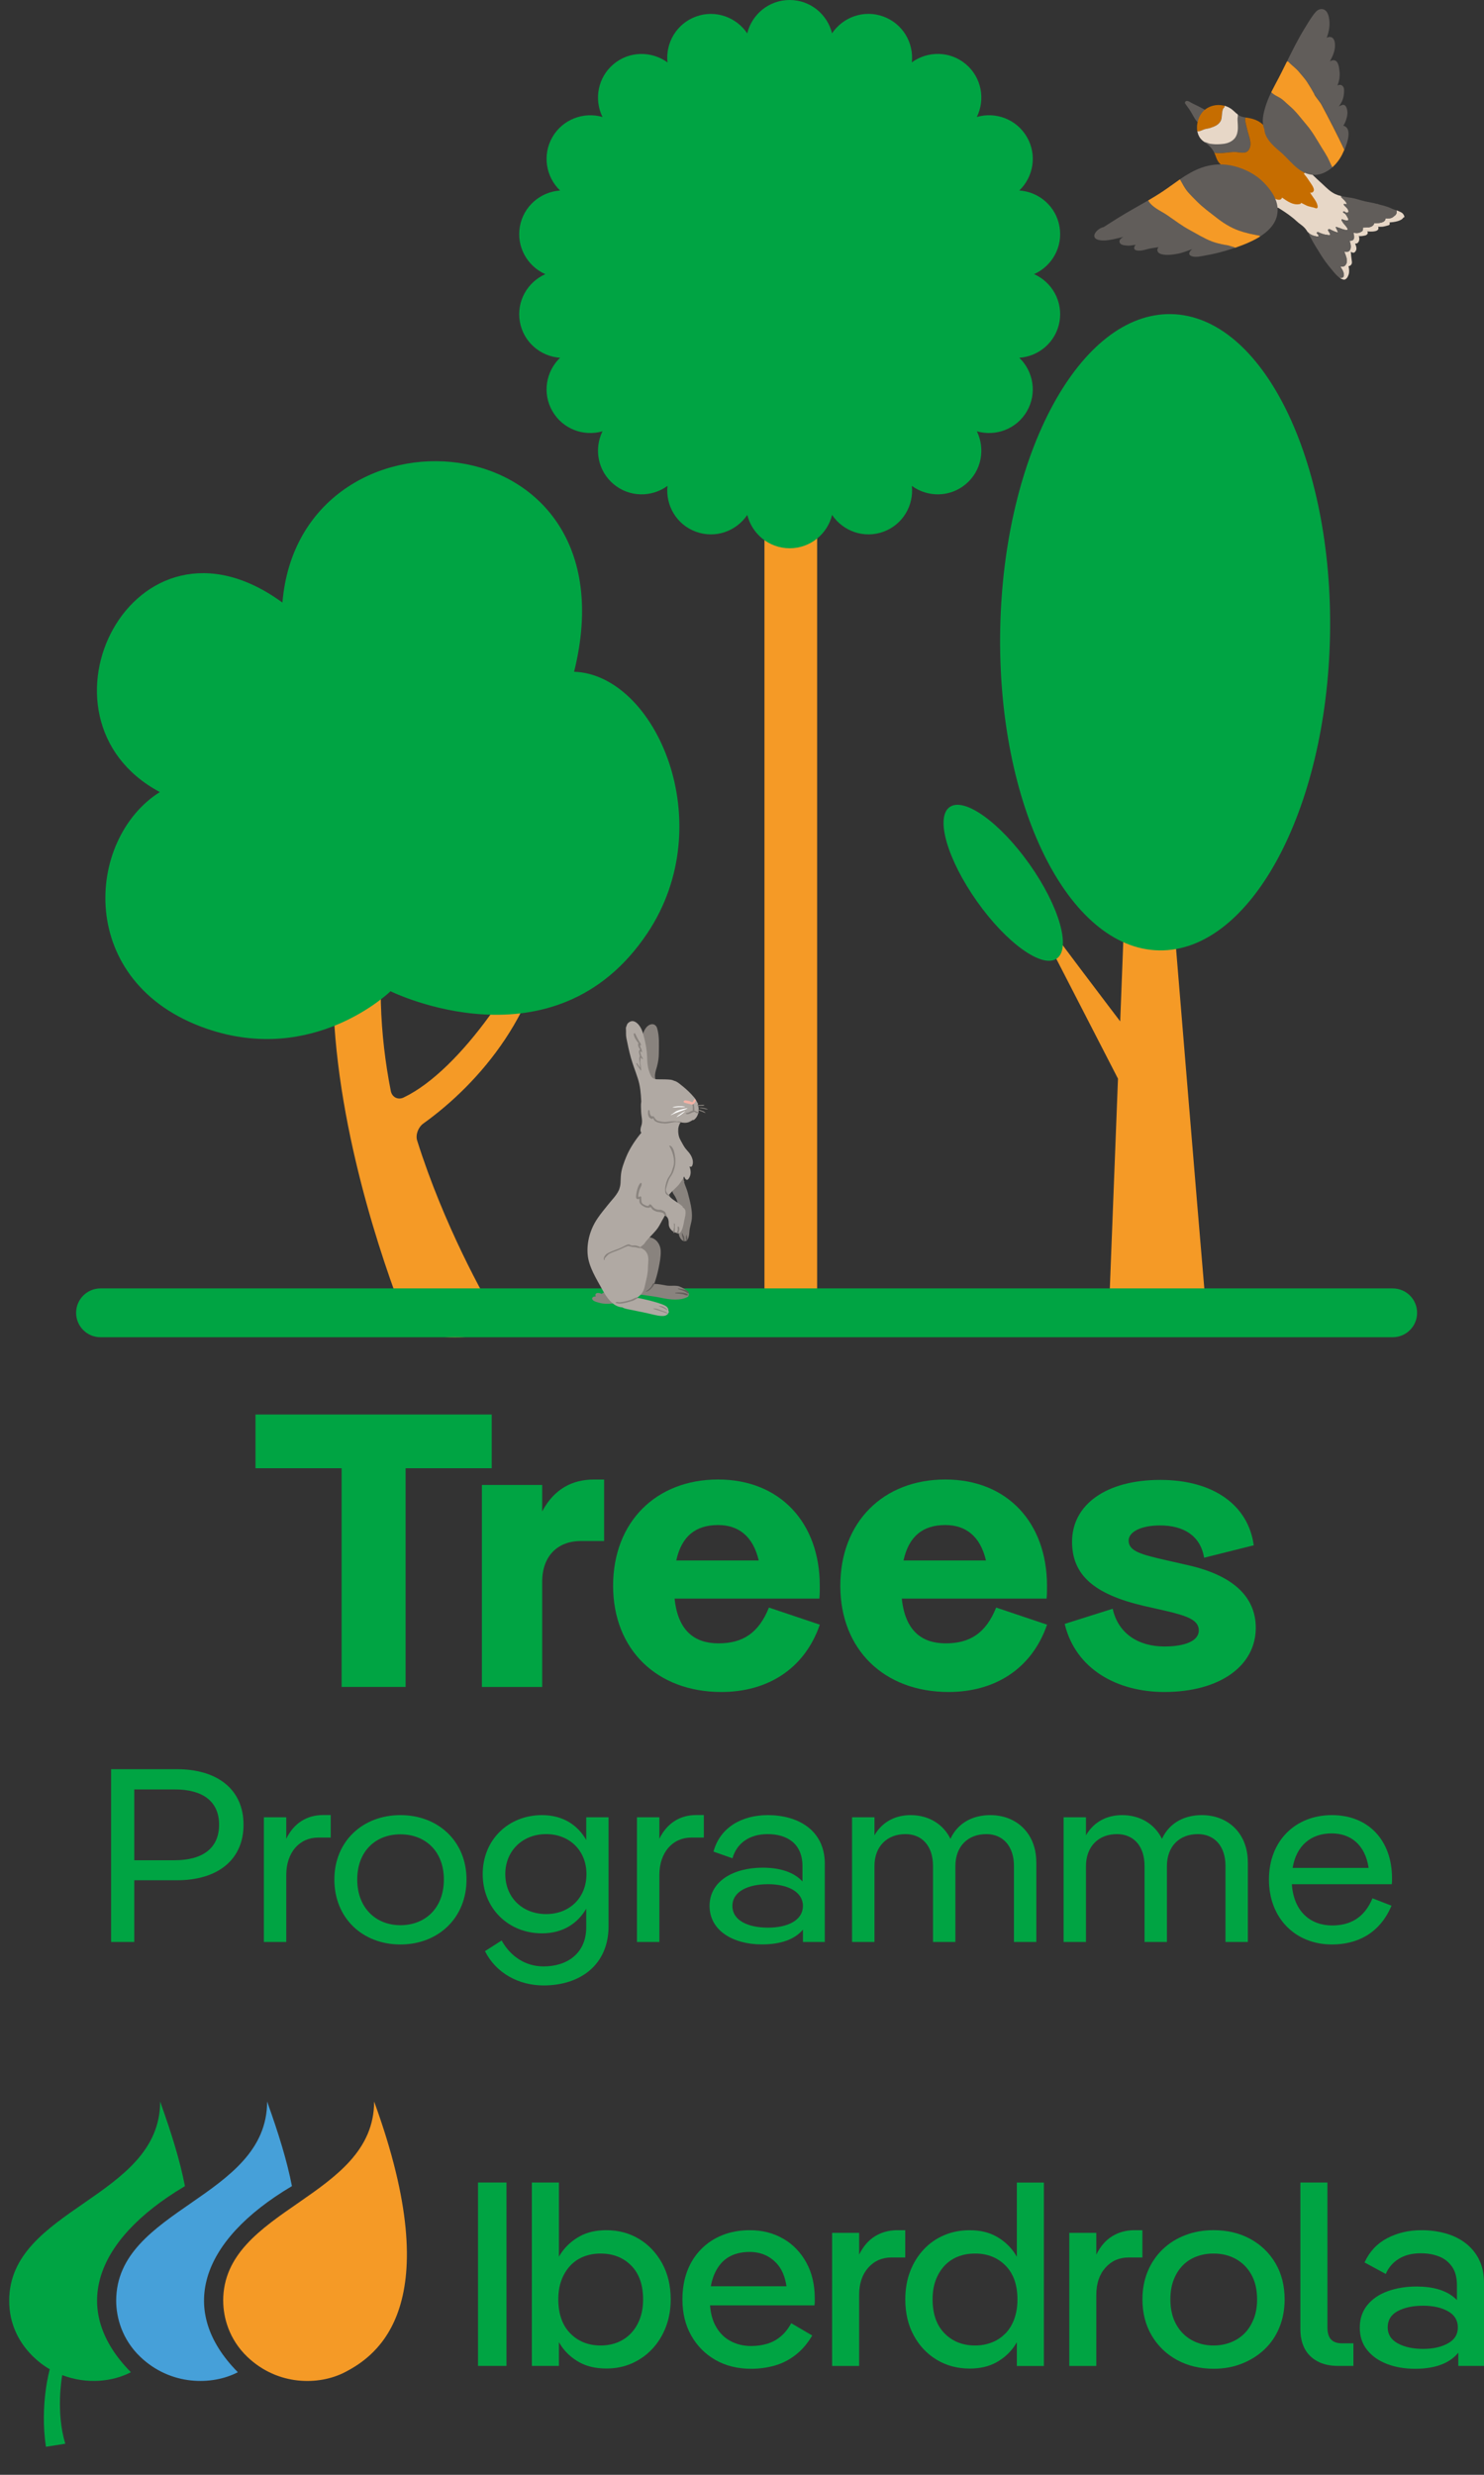 <svg width="48" height="80" viewBox="0 0 48 80" fill="none" xmlns="http://www.w3.org/2000/svg">
<rect x="0" y="0" width="48" height="80" fill="#333333" stroke="none"/>
<g id="Group">
<g id="Group_2">
<g id="Group_3">
<path id="Vector" d="M3.594 57.19H5.715C7.052 57.19 7.877 57.86 7.877 58.985C7.877 60.111 7.052 60.781 5.723 60.781H4.343V62.776H3.594V57.19ZM4.343 57.844V60.134H5.647C6.556 60.134 7.086 59.744 7.086 58.985C7.086 58.227 6.555 57.844 5.647 57.844H4.343Z" fill="#00A443"/>
<path id="Vector_2" d="M10.697 58.675V59.401H10.293C9.687 59.401 9.259 59.879 9.259 60.614V62.776H8.535V58.746H9.259V59.44C9.503 58.937 9.923 58.673 10.445 58.673H10.698L10.697 58.675Z" fill="#00A443"/>
<path id="Vector_3" d="M10.815 60.757C10.815 59.521 11.732 58.675 12.952 58.675C14.172 58.675 15.089 59.521 15.089 60.757C15.089 61.994 14.18 62.857 12.952 62.857C11.724 62.857 10.815 62.002 10.815 60.757ZM14.357 60.757C14.357 59.847 13.76 59.296 12.952 59.296C12.144 59.296 11.555 59.847 11.555 60.757C11.555 61.668 12.152 62.234 12.952 62.234C13.752 62.234 14.357 61.683 14.357 60.757Z" fill="#00A443"/>
<path id="Vector_4" d="M18.961 58.746H19.684V62.266C19.684 63.502 18.784 64.181 17.58 64.181C16.78 64.181 16.04 63.782 15.687 63.072L16.226 62.728C16.512 63.247 17 63.566 17.581 63.566C18.347 63.566 18.962 63.144 18.962 62.298V61.7C18.692 62.163 18.221 62.497 17.532 62.497C16.446 62.497 15.613 61.691 15.613 60.582C15.613 59.472 16.446 58.675 17.532 58.675C18.221 58.675 18.694 59.009 18.962 59.48V58.746H18.961ZM18.969 60.582C18.969 59.823 18.422 59.289 17.665 59.289C16.907 59.289 16.344 59.825 16.344 60.582C16.344 61.339 16.899 61.874 17.665 61.874C18.43 61.874 18.969 61.339 18.969 60.582Z" fill="#00A443"/>
<path id="Vector_5" d="M22.765 58.675V59.401H22.362C21.756 59.401 21.327 59.879 21.327 60.614V62.776H20.603V58.746H21.327V59.44C21.572 58.937 21.992 58.673 22.514 58.673H22.767L22.765 58.675Z" fill="#00A443"/>
<path id="Vector_6" d="M26.678 60.254V62.776H25.971V62.377C25.71 62.688 25.264 62.855 24.642 62.855C23.724 62.855 22.951 62.416 22.951 61.611C22.951 60.805 23.733 60.374 24.668 60.374C25.256 60.374 25.694 60.533 25.956 60.821V60.327C25.956 59.568 25.425 59.289 24.828 59.289C24.231 59.289 23.826 59.593 23.692 60.071L23.078 59.855C23.288 59.073 23.995 58.675 24.836 58.675C25.779 58.675 26.679 59.137 26.679 60.254H26.678ZM25.971 61.611C25.971 61.156 25.483 60.908 24.843 60.908C24.204 60.908 23.69 61.139 23.69 61.611C23.69 62.082 24.194 62.313 24.843 62.313C25.493 62.313 25.971 62.066 25.971 61.611Z" fill="#00A443"/>
<path id="Vector_7" d="M33.52 60.198V62.776H32.796V60.318C32.796 59.664 32.426 59.289 31.904 59.289C31.315 59.289 30.902 59.673 30.902 60.327V62.776H30.178V60.318C30.178 59.664 29.816 59.289 29.286 59.289C28.705 59.289 28.284 59.673 28.284 60.327V62.776H27.56V58.746H28.284V59.328C28.553 58.866 28.991 58.675 29.454 58.675C30.034 58.675 30.506 58.962 30.742 59.441C30.994 58.899 31.499 58.675 32.029 58.675C32.896 58.675 33.519 59.281 33.519 60.198H33.52Z" fill="#00A443"/>
<path id="Vector_8" d="M40.362 60.198V62.776H39.638V60.318C39.638 59.664 39.268 59.289 38.745 59.289C38.157 59.289 37.744 59.673 37.744 60.327V62.776H37.02V60.318C37.02 59.664 36.658 59.289 36.127 59.289C35.547 59.289 35.126 59.673 35.126 60.327V62.776H34.402V58.746H35.126V59.328C35.395 58.866 35.833 58.675 36.296 58.675C36.876 58.675 37.347 58.962 37.584 59.441C37.836 58.899 38.341 58.675 38.871 58.675C39.738 58.675 40.361 59.281 40.361 60.198H40.362Z" fill="#00A443"/>
<path id="Vector_9" d="M45.016 60.909H41.785C41.844 61.787 42.382 62.242 43.089 62.242C43.653 62.242 44.124 62.011 44.393 61.364L45.008 61.603C44.621 62.521 43.872 62.857 43.081 62.857C41.902 62.857 41.044 62.011 41.044 60.757C41.044 59.504 41.902 58.675 43.081 58.675C44.259 58.675 45.025 59.489 45.025 60.717C45.025 60.788 45.025 60.852 45.016 60.908V60.909ZM41.81 60.382H44.268C44.158 59.632 43.687 59.266 43.072 59.266C42.4 59.266 41.928 59.664 41.81 60.382Z" fill="#00A443"/>
</g>
<g id="Group_4">
<g id="Group_5">
<path id="Vector_10" d="M16.382 70.552H15.462V76.48H16.382V70.552Z" fill="#00A443"/>
<path id="Vector_11" d="M20.672 72.377C20.36 72.188 20.006 72.093 19.613 72.093C19.274 72.093 18.985 72.16 18.747 72.293C18.508 72.426 18.314 72.6 18.162 72.817C18.132 72.86 18.104 72.904 18.078 72.949V70.552H17.203V76.48H18.078V75.713C18.104 75.756 18.13 75.799 18.158 75.84C18.307 76.057 18.503 76.233 18.743 76.365C18.984 76.498 19.275 76.564 19.614 76.564C19.912 76.564 20.186 76.51 20.436 76.399C20.686 76.289 20.904 76.136 21.092 75.937C21.279 75.74 21.427 75.504 21.534 75.23C21.64 74.956 21.694 74.656 21.694 74.328C21.694 73.888 21.601 73.5 21.417 73.164C21.232 72.828 20.984 72.566 20.672 72.376V72.377ZM20.699 74.951C20.63 75.135 20.535 75.292 20.413 75.421C20.291 75.551 20.146 75.65 19.98 75.718C19.814 75.785 19.629 75.82 19.426 75.82C19.027 75.82 18.7 75.688 18.443 75.426C18.187 75.164 18.059 74.798 18.059 74.329C18.059 74.092 18.093 73.883 18.162 73.703C18.231 73.522 18.326 73.367 18.448 73.237C18.57 73.108 18.714 73.011 18.881 72.946C19.047 72.88 19.229 72.848 19.426 72.848C19.831 72.848 20.162 72.979 20.417 73.237C20.673 73.497 20.801 73.862 20.801 74.331C20.801 74.562 20.767 74.77 20.698 74.954L20.699 74.951Z" fill="#00A443"/>
<path id="Vector_12" d="M25.334 72.369C25.018 72.185 24.658 72.093 24.253 72.093C23.931 72.093 23.638 72.146 23.373 72.25C23.108 72.355 22.877 72.505 22.681 72.704C22.484 72.902 22.335 73.137 22.23 73.411C22.126 73.685 22.073 73.991 22.073 74.329C22.073 74.776 22.169 75.166 22.36 75.502C22.551 75.838 22.812 76.1 23.145 76.29C23.479 76.479 23.862 76.573 24.298 76.573C24.56 76.573 24.814 76.538 25.061 76.468C25.308 76.398 25.534 76.282 25.739 76.12C25.945 75.959 26.122 75.752 26.271 75.497L25.592 75.1C25.497 75.275 25.384 75.418 25.253 75.527C25.122 75.637 24.976 75.716 24.815 75.764C24.655 75.812 24.482 75.837 24.298 75.837C24.041 75.837 23.812 75.78 23.61 75.667C23.407 75.554 23.248 75.386 23.132 75.162C23.04 74.984 22.985 74.771 22.966 74.523H26.344C26.349 74.484 26.353 74.443 26.353 74.404V74.294C26.353 73.853 26.262 73.468 26.08 73.138C25.898 72.808 25.649 72.55 25.335 72.368L25.334 72.369ZM23.302 73.19C23.412 73.057 23.547 72.959 23.708 72.893C23.868 72.828 24.047 72.796 24.244 72.796C24.601 72.796 24.895 72.921 25.124 73.169C25.287 73.347 25.393 73.592 25.439 73.906H22.992C23.006 73.824 23.024 73.745 23.048 73.673C23.107 73.484 23.193 73.323 23.302 73.19Z" fill="#00A443"/>
<path id="Vector_13" d="M29.281 72.093H29.022C28.754 72.093 28.514 72.159 28.303 72.288C28.092 72.417 27.921 72.616 27.789 72.882V72.179H26.914V76.481H27.789V74.186C27.789 73.819 27.888 73.525 28.083 73.305C28.28 73.084 28.53 72.975 28.834 72.975H29.28V72.095L29.281 72.093Z" fill="#00A443"/>
<path id="Vector_14" d="M32.89 72.949C32.863 72.904 32.835 72.86 32.806 72.817C32.654 72.6 32.459 72.425 32.221 72.293C31.982 72.16 31.696 72.094 31.364 72.094C31.066 72.094 30.79 72.147 30.538 72.255C30.285 72.362 30.064 72.516 29.877 72.716C29.689 72.917 29.543 73.153 29.439 73.424C29.334 73.694 29.282 73.997 29.282 74.331C29.282 74.771 29.372 75.159 29.555 75.495C29.737 75.831 29.985 76.093 30.3 76.283C30.616 76.472 30.97 76.566 31.363 76.566C31.696 76.566 31.983 76.5 32.224 76.367C32.465 76.234 32.66 76.06 32.809 75.843C32.838 75.801 32.864 75.758 32.89 75.716V76.482H33.764V70.554H32.89V72.951V72.949ZM32.528 75.421C32.406 75.551 32.26 75.65 32.09 75.718C31.92 75.785 31.738 75.82 31.541 75.82C31.136 75.82 30.805 75.688 30.549 75.426C30.293 75.164 30.165 74.798 30.165 74.329C30.165 74.092 30.199 73.883 30.268 73.703C30.337 73.522 30.432 73.367 30.554 73.237C30.677 73.108 30.82 73.011 30.987 72.946C31.154 72.88 31.339 72.848 31.542 72.848C31.94 72.848 32.268 72.979 32.524 73.237C32.781 73.497 32.909 73.862 32.909 74.331C32.909 74.562 32.876 74.77 32.81 74.954C32.745 75.138 32.651 75.294 32.529 75.424L32.528 75.421Z" fill="#00A443"/>
<path id="Vector_15" d="M36.952 72.093H36.694C36.425 72.093 36.185 72.159 35.974 72.288C35.763 72.417 35.592 72.616 35.46 72.882V72.179H34.586V76.481H35.46V74.186C35.46 73.819 35.559 73.525 35.755 73.305C35.952 73.084 36.201 72.975 36.505 72.975H36.951V72.095L36.952 72.093Z" fill="#00A443"/>
<path id="Vector_16" d="M40.435 72.372C40.09 72.186 39.694 72.092 39.247 72.092C38.92 72.092 38.616 72.146 38.336 72.254C38.056 72.361 37.811 72.515 37.604 72.715C37.395 72.916 37.235 73.153 37.122 73.426C37.009 73.7 36.952 74.001 36.952 74.328C36.952 74.769 37.052 75.158 37.251 75.497C37.451 75.835 37.725 76.1 38.072 76.289C38.42 76.478 38.816 76.572 39.256 76.572C39.583 76.572 39.887 76.518 40.167 76.407C40.447 76.297 40.691 76.144 40.9 75.946C41.108 75.749 41.269 75.513 41.381 75.238C41.494 74.964 41.551 74.662 41.551 74.328C41.551 73.882 41.451 73.492 41.252 73.156C41.053 72.82 40.78 72.559 40.434 72.372H40.435ZM40.552 74.956C40.48 75.142 40.382 75.299 40.257 75.426C40.133 75.553 39.983 75.65 39.811 75.718C39.638 75.786 39.45 75.82 39.249 75.82C38.986 75.82 38.75 75.761 38.539 75.642C38.328 75.523 38.16 75.352 38.039 75.129C37.917 74.906 37.856 74.639 37.856 74.329C37.856 74.092 37.891 73.883 37.96 73.703C38.029 73.522 38.125 73.367 38.251 73.237C38.375 73.108 38.525 73.011 38.697 72.946C38.869 72.88 39.054 72.848 39.251 72.848C39.525 72.848 39.767 72.908 39.978 73.026C40.19 73.145 40.357 73.315 40.478 73.534C40.6 73.755 40.661 74.02 40.661 74.331C40.661 74.562 40.625 74.771 40.554 74.957L40.552 74.956Z" fill="#00A443"/>
<path id="Vector_17" d="M43.047 75.621C42.973 75.533 42.936 75.407 42.936 75.243V70.552H42.061V75.294C42.061 75.532 42.106 75.738 42.195 75.912C42.284 76.088 42.422 76.226 42.606 76.328C42.79 76.43 43.017 76.48 43.285 76.48H43.776V75.751H43.419C43.246 75.751 43.122 75.707 43.049 75.619L43.047 75.621Z" fill="#00A443"/>
<path id="Vector_18" d="M47.833 73.025C47.72 72.81 47.569 72.635 47.382 72.496C47.194 72.357 46.979 72.256 46.739 72.191C46.498 72.126 46.242 72.093 45.975 72.093C45.565 72.093 45.196 72.18 44.868 72.352C44.541 72.524 44.296 72.785 44.136 73.135L44.823 73.508C44.912 73.299 45.053 73.135 45.247 73.017C45.44 72.898 45.676 72.839 45.956 72.839C46.171 72.839 46.366 72.873 46.541 72.941C46.717 73.008 46.858 73.119 46.965 73.271C47.072 73.423 47.125 73.623 47.125 73.872V74.352C47.094 74.321 47.062 74.29 47.027 74.262C46.747 74.03 46.342 73.914 45.813 73.914C45.473 73.914 45.164 73.965 44.883 74.066C44.603 74.168 44.384 74.319 44.222 74.519C44.062 74.72 43.982 74.961 43.982 75.243C43.982 75.526 44.06 75.765 44.218 75.963C44.376 76.162 44.589 76.312 44.861 76.417C45.132 76.521 45.434 76.573 45.768 76.573C46.304 76.573 46.717 76.454 47.009 76.214C47.068 76.165 47.122 76.111 47.169 76.053V76.48H48V73.795C48 73.496 47.943 73.239 47.83 73.025H47.833ZM46.832 75.752C46.617 75.871 46.35 75.93 46.029 75.93C45.707 75.93 45.429 75.871 45.211 75.752C44.994 75.634 44.885 75.462 44.885 75.236C44.885 74.999 44.993 74.823 45.211 74.707C45.428 74.592 45.701 74.534 46.029 74.534C46.356 74.534 46.619 74.593 46.832 74.712C47.047 74.83 47.154 75.005 47.154 75.236C47.154 75.468 47.047 75.634 46.832 75.752Z" fill="#00A443"/>
</g>
<g id="Group_6">
<path id="Vector_19" d="M7.22 74.373C7.22 74.906 7.404 75.622 8.008 76.195C8.985 77.121 10.31 77.12 11.155 76.684C12.19 76.151 14.517 74.555 12.101 67.933C12.101 71.059 7.219 71.377 7.219 74.373H7.22Z" fill="#F59A26"/>
<path id="Vector_20" d="M9.443 70.669C9.282 69.849 9.025 69.01 8.64 67.933C8.64 71.059 3.758 71.377 3.758 74.373C3.758 74.906 3.942 75.622 4.546 76.195C5.523 77.121 6.859 77.118 7.693 76.684C5.749 74.721 6.435 72.45 9.441 70.669H9.443Z" fill="#46A0D9"/>
<path id="Vector_21" d="M5.982 70.669C5.822 69.849 5.564 69.01 5.18 67.933C5.18 71.059 0.297 71.377 0.297 74.373C0.297 75.91 1.61 76.587 1.61 76.587C1.61 76.587 1.282 77.718 1.485 79.094L2.112 78.996C1.806 77.986 1.993 76.886 2.013 76.778C2.814 77.083 3.64 76.991 4.234 76.684C2.29 74.721 2.976 72.45 5.982 70.669Z" fill="#00A443"/>
</g>
</g>
<g id="Group_7">
<path id="Vector_22" d="M15.905 47.462H13.119V54.532H11.05V47.462H8.264V45.725H15.905V47.462Z" fill="#00A443"/>
<path id="Vector_23" d="M19.54 47.827V49.815H18.784C18.067 49.815 17.537 50.269 17.537 51.136V54.533H15.587V48.003H17.537V48.859C17.921 48.129 18.518 47.827 19.207 47.827H19.539H19.54Z" fill="#00A443"/>
<path id="Vector_24" d="M24.872 51.966L26.517 52.519C26.012 53.978 24.792 54.695 23.333 54.695C21.25 54.695 19.831 53.325 19.831 51.261C19.831 49.197 21.224 47.826 23.226 47.826C25.228 47.826 26.516 49.223 26.516 51.261C26.516 51.386 26.516 51.55 26.503 51.676H21.82C21.925 52.707 22.457 53.123 23.239 53.123C24.021 53.123 24.538 52.795 24.871 51.966H24.872ZM21.874 50.443H24.541C24.356 49.65 23.877 49.298 23.227 49.298C22.497 49.298 22.046 49.662 21.874 50.443Z" fill="#00A443"/>
<path id="Vector_25" d="M32.222 51.966L33.867 52.519C33.362 53.978 32.142 54.695 30.682 54.695C28.6 54.695 27.18 53.325 27.18 51.261C27.18 49.197 28.573 47.826 30.576 47.826C32.578 47.826 33.865 49.223 33.865 51.261C33.865 51.386 33.865 51.55 33.852 51.676H29.169C29.275 52.707 29.807 53.123 30.589 53.123C31.371 53.123 31.888 52.795 32.221 51.966H32.222ZM29.224 50.443H31.891C31.705 49.65 31.227 49.298 30.577 49.298C29.847 49.298 29.396 49.662 29.224 50.443Z" fill="#00A443"/>
<path id="Vector_26" d="M34.437 52.494L35.99 52.004C36.162 52.796 36.812 53.224 37.661 53.224C38.35 53.224 38.775 53.035 38.775 52.707C38.775 52.38 38.444 52.242 37.674 52.065L37.01 51.915C35.379 51.537 34.676 50.908 34.676 49.839C34.676 48.631 35.79 47.839 37.528 47.839C39.265 47.839 40.38 48.67 40.552 49.953L38.947 50.355C38.827 49.625 38.258 49.311 37.528 49.311C36.891 49.311 36.506 49.524 36.506 49.801C36.506 50.153 36.931 50.254 37.753 50.443L38.417 50.594C39.875 50.921 40.618 51.613 40.618 52.62C40.618 53.864 39.437 54.695 37.661 54.695C36.162 54.695 34.796 53.978 34.437 52.494Z" fill="#00A443"/>
</g>
</g>
<g id="Group_8">
<g id="Group_9">
<g id="Group_10">
<path id="Vector_27" d="M17.68 29.404C17.05 31.357 14.927 34.586 13.053 35.479C12.869 35.567 12.68 35.465 12.641 35.27C11.918 31.605 12.267 27.33 14.959 24.081C15.009 24.017 14.985 23.975 14.912 24.034C13.987 24.761 11.993 26.269 11.206 30.187C11.167 30.385 10.979 30.515 10.793 30.452C9.152 29.896 8.397 28.039 8.149 27.264C8.089 27.076 8.037 27.082 8.036 27.282C8.028 29.439 9.328 31.145 10.505 32.15C10.653 32.277 10.784 32.536 10.793 32.735C11.002 37.138 12.671 41.579 13.162 42.801C13.236 42.984 13.466 43.09 13.661 43.13C14.322 43.268 15.407 43.285 15.965 43.035C16.151 42.952 16.243 42.901 16.141 42.734C15.641 41.908 14.352 39.589 13.493 36.87C13.434 36.682 13.527 36.438 13.694 36.318C15.491 35.03 17.593 32.636 17.77 29.412C17.781 29.211 17.743 29.209 17.68 29.402V29.404Z" fill="#F59A26"/>
<path id="Vector_28" d="M12.632 32.042C12.632 32.042 10.163 34.457 6.675 33.25C2.439 31.784 2.755 27.124 5.17 25.604C0.7 23.219 4.306 15.947 9.135 19.479C9.701 12.727 20.627 13.443 18.569 21.715C21.207 21.804 23.317 26.61 20.939 30.166C17.928 34.667 12.632 32.043 12.632 32.043V32.042Z" fill="#00A443"/>
<g id="Group_11">
<path id="Vector_29" d="M24.726 9.838V42.509C24.726 42.694 24.832 42.801 24.953 42.844C25.265 42.956 25.9 43.039 26.203 42.844C26.319 42.77 26.43 42.694 26.43 42.509V9.838C26.43 9.653 26.328 9.504 26.203 9.504H24.953C24.827 9.504 24.726 9.653 24.726 9.838Z" fill="#F59A26"/>
<path id="Vector_30" d="M33.447 8.861C34.028 8.603 34.385 7.978 34.269 7.322C34.154 6.667 33.604 6.201 32.969 6.158C33.428 5.717 33.55 5.007 33.216 4.431C32.884 3.855 32.209 3.604 31.596 3.781C31.876 3.209 31.748 2.501 31.238 2.073C30.729 1.645 30.008 1.641 29.493 2.016C29.561 1.384 29.198 0.762 28.572 0.534C27.947 0.306 27.268 0.548 26.913 1.078C26.76 0.459 26.207 0 25.541 0C24.875 0 24.321 0.46 24.169 1.079C23.814 0.551 23.136 0.307 22.512 0.535C21.886 0.763 21.522 1.385 21.59 2.018C21.075 1.643 20.355 1.646 19.846 2.073C19.336 2.501 19.207 3.21 19.488 3.782C18.876 3.605 18.201 3.856 17.868 4.431C17.535 5.008 17.656 5.718 18.116 6.159C17.48 6.202 16.931 6.669 16.815 7.324C16.7 7.979 17.056 8.605 17.639 8.863C17.056 9.12 16.7 9.747 16.815 10.401C16.93 11.056 17.48 11.523 18.116 11.565C17.656 12.007 17.535 12.716 17.868 13.292C18.201 13.869 18.876 14.118 19.488 13.942C19.207 14.514 19.336 15.223 19.846 15.65C20.356 16.078 21.075 16.082 21.59 15.707C21.523 16.34 21.886 16.963 22.512 17.189C23.137 17.417 23.814 17.174 24.171 16.646C24.324 17.264 24.878 17.723 25.543 17.723C26.207 17.723 26.762 17.264 26.914 16.646C27.269 17.174 27.948 17.417 28.572 17.189C29.198 16.963 29.561 16.341 29.494 15.707C30.008 16.082 30.729 16.078 31.238 15.65C31.748 15.223 31.876 14.514 31.596 13.942C32.208 14.118 32.883 13.869 33.216 13.293C33.548 12.716 33.428 12.007 32.969 11.565C33.604 11.521 34.154 11.056 34.269 10.401C34.385 9.746 34.028 9.12 33.447 8.862V8.861Z" fill="#00A443"/>
</g>
<g id="Group_12">
<path id="Vector_31" d="M41.009 25.891C40.228 26.713 37.912 29.149 37.912 29.149L37.307 22.067C37.307 22.067 38.589 19.92 39.015 19.204C39.052 19.144 39.024 19.121 38.979 19.175C38.542 19.691 37.236 21.242 37.236 21.242C37.236 21.242 36.977 18.211 36.891 17.2C36.882 17.11 36.849 17.113 36.845 17.205C36.774 19.028 36.563 24.496 36.563 24.496C36.563 24.496 35.004 21.883 34.478 20.999C34.443 20.941 34.41 20.957 34.436 21.02C34.957 22.29 36.502 26.058 36.502 26.058L36.233 33.017C36.233 33.017 33.877 29.928 33.126 28.855C33.067 28.77 33.043 28.813 33.074 28.873C33.85 30.383 36.161 34.869 36.161 34.869C36.161 34.869 35.959 40.081 35.89 41.845C35.877 42.014 35.991 42.043 36.127 42.103C36.745 42.376 37.999 42.388 38.712 42.119C38.876 42.057 39.007 41.977 38.964 41.774C38.719 38.925 38.03 30.551 38.03 30.551C38.03 30.551 40.292 27.094 41.053 25.932C41.095 25.866 41.059 25.835 41.006 25.89L41.009 25.891Z" fill="#F59A26"/>
<path id="Vector_32" d="M43.019 20.541C42.909 26.221 40.432 30.779 37.486 30.722C34.541 30.665 32.242 26.014 32.352 20.334C32.463 14.654 34.939 10.096 37.885 10.154C40.831 10.211 43.129 14.862 43.019 20.542V20.541Z" fill="#00A443"/>
</g>
<path id="Vector_33" d="M45.047 41.649H3.251C2.815 41.649 2.462 42.002 2.462 42.438C2.462 42.874 2.815 43.227 3.251 43.227H45.047C45.483 43.227 45.836 42.874 45.836 42.438C45.836 42.002 45.483 41.649 45.047 41.649Z" fill="#00A443"/>
</g>
<g id="Group_13">
<path id="Vector_34" d="M45.163 6.798C45.153 6.796 45.144 6.791 45.135 6.788C45.145 6.791 45.154 6.794 45.163 6.798Z" fill="#615D5A"/>
<path id="Vector_35" d="M43.443 6.349C43.443 6.349 43.446 6.352 43.447 6.353C43.436 6.349 43.425 6.348 43.413 6.346C43.424 6.348 43.434 6.348 43.443 6.349Z" fill="#615D5A"/>
<path id="Vector_36" d="M43.413 6.346C43.405 6.343 43.397 6.342 43.388 6.34C43.393 6.341 43.398 6.34 43.403 6.342C43.406 6.343 43.41 6.345 43.413 6.346Z" fill="#615D5A"/>
<path id="Vector_37" d="M44.265 7.35C44.34 7.34 44.447 7.292 44.442 7.213C44.583 7.216 44.803 7.213 44.816 7.059C44.907 7.059 44.988 7.074 45.069 7.006C45.113 6.969 45.149 6.951 45.168 6.896C45.173 6.882 45.169 6.862 45.174 6.85C45.185 6.822 45.178 6.831 45.172 6.839C45.177 6.829 45.175 6.814 45.167 6.805C45.167 6.803 45.166 6.8 45.165 6.797C45.204 6.81 45.243 6.825 45.279 6.844C45.28 6.844 45.281 6.844 45.282 6.845C45.331 6.866 45.374 6.895 45.394 6.931C45.409 6.952 45.419 6.975 45.425 7.001C45.428 7.019 45.409 7.038 45.393 7.03C45.334 7.146 45.089 7.182 44.943 7.191C44.957 7.23 44.959 7.271 44.907 7.284C44.844 7.3 44.785 7.319 44.721 7.328C44.707 7.331 44.58 7.334 44.576 7.326C44.645 7.498 44.366 7.495 44.226 7.479C44.233 7.5 44.249 7.527 44.238 7.548C44.221 7.584 44.189 7.606 44.149 7.613C44.091 7.625 44.015 7.642 43.952 7.629C43.971 7.694 43.976 7.765 43.941 7.82C43.909 7.872 43.872 7.878 43.831 7.871C43.865 7.963 43.907 8.055 43.831 8.141C43.791 8.188 43.737 8.17 43.693 8.137C43.696 8.224 43.707 8.311 43.719 8.398C43.728 8.455 43.742 8.512 43.702 8.559C43.673 8.592 43.645 8.605 43.618 8.602C43.64 8.694 43.647 8.794 43.624 8.868C43.603 8.936 43.545 9.065 43.444 9.035C43.4 9.022 43.358 8.999 43.319 8.971C43.321 8.972 43.323 8.972 43.325 8.973C43.381 8.984 43.449 8.984 43.459 8.921C43.481 8.8 43.411 8.712 43.35 8.614C43.434 8.627 43.5 8.618 43.545 8.522C43.598 8.408 43.525 8.254 43.48 8.134C43.547 8.146 43.621 8.148 43.661 8.082C43.71 8.002 43.684 7.874 43.652 7.783C43.743 7.779 43.803 7.76 43.798 7.642C43.795 7.608 43.789 7.584 43.779 7.553C43.764 7.506 43.821 7.529 43.856 7.531C43.934 7.537 43.984 7.518 44.052 7.476C44.084 7.455 44.091 7.391 44.081 7.358C44.081 7.354 44.253 7.349 44.265 7.346V7.35Z" fill="#E7D7C7"/>
<path id="Vector_38" d="M43.516 6.512C43.535 6.538 43.564 6.565 43.559 6.601C43.559 6.603 43.52 6.599 43.496 6.597C43.495 6.596 43.494 6.595 43.493 6.595C43.48 6.58 43.456 6.597 43.464 6.615C43.482 6.651 43.519 6.677 43.546 6.705C43.576 6.735 43.601 6.768 43.612 6.81C43.63 6.862 43.602 6.881 43.527 6.869C43.512 6.857 43.495 6.845 43.48 6.834C43.457 6.822 43.426 6.853 43.449 6.871C43.462 6.883 43.482 6.896 43.506 6.908C43.546 6.947 43.578 7.015 43.599 7.053C43.657 7.159 43.525 7.124 43.501 7.118C43.481 7.114 43.462 7.106 43.441 7.101C43.434 7.096 43.426 7.09 43.418 7.086C43.411 7.083 43.398 7.086 43.399 7.097C43.399 7.097 43.399 7.097 43.399 7.098C43.393 7.103 43.388 7.11 43.391 7.12C43.394 7.134 43.402 7.143 43.414 7.154C43.453 7.243 43.557 7.312 43.589 7.403C43.616 7.478 43.4 7.4 43.386 7.394C43.331 7.369 43.277 7.353 43.22 7.336C43.21 7.332 43.204 7.343 43.208 7.35C43.208 7.352 43.208 7.356 43.208 7.358C43.23 7.406 43.261 7.459 43.278 7.512C43.194 7.508 43.064 7.436 43.01 7.409C42.98 7.395 42.941 7.423 42.96 7.455C42.976 7.485 42.994 7.512 43.011 7.542C43.062 7.629 42.95 7.595 42.924 7.593C42.826 7.584 42.726 7.547 42.638 7.504C42.61 7.49 42.573 7.525 42.6 7.55C42.639 7.588 42.694 7.657 42.591 7.643C42.51 7.632 42.37 7.589 42.319 7.514C42.314 7.508 42.307 7.504 42.299 7.505C42.261 7.442 42.219 7.383 42.165 7.333C42.098 7.271 42.02 7.224 41.953 7.162C41.784 7.004 41.6 6.877 41.404 6.754C41.385 6.742 41.365 6.73 41.346 6.718C41.346 6.718 41.333 6.718 41.327 6.716C41.244 6.677 41.157 6.619 41.087 6.545C41.036 6.505 40.99 6.462 40.947 6.415C40.933 6.398 40.944 6.374 40.966 6.374C40.967 6.374 40.968 6.374 40.969 6.374C40.949 6.328 40.937 6.278 40.935 6.227C40.926 5.984 41.079 5.77 41.259 5.619C41.434 5.473 41.654 5.312 41.896 5.339C41.934 5.344 41.978 5.351 42.022 5.361C42.031 5.354 42.044 5.354 42.054 5.363C42.057 5.365 42.059 5.368 42.062 5.37C42.224 5.409 42.401 5.482 42.474 5.608C42.485 5.625 42.471 5.647 42.453 5.649C42.56 5.756 42.672 5.854 42.782 5.956C42.911 6.076 43.032 6.203 43.196 6.277C43.259 6.305 43.324 6.326 43.388 6.34C43.379 6.35 43.375 6.367 43.388 6.38C43.43 6.426 43.48 6.462 43.517 6.512H43.516Z" fill="#E7D7C7"/>
<path id="Vector_39" d="M45.162 6.798C45.153 6.794 45.143 6.791 45.135 6.788C45.133 6.788 45.13 6.787 45.128 6.786C45.083 6.771 45.04 6.755 45.007 6.739C44.923 6.697 44.824 6.669 44.734 6.642C44.703 6.633 44.582 6.61 44.558 6.591C44.551 6.585 44.542 6.585 44.535 6.591C44.412 6.555 44.275 6.537 44.155 6.51C44.003 6.475 43.856 6.418 43.7 6.394C43.615 6.381 43.531 6.371 43.447 6.354C43.437 6.351 43.426 6.349 43.414 6.347C43.406 6.345 43.398 6.343 43.389 6.341C43.38 6.352 43.376 6.368 43.389 6.381C43.431 6.428 43.481 6.463 43.519 6.513C43.538 6.539 43.566 6.566 43.561 6.602C43.561 6.604 43.522 6.6 43.498 6.599C43.497 6.597 43.496 6.596 43.495 6.596C43.482 6.581 43.458 6.599 43.467 6.616C43.484 6.652 43.521 6.678 43.548 6.707C43.578 6.736 43.603 6.769 43.615 6.811C43.633 6.863 43.604 6.882 43.529 6.87C43.514 6.858 43.497 6.847 43.482 6.835C43.459 6.823 43.428 6.854 43.451 6.873C43.464 6.885 43.484 6.898 43.508 6.909C43.548 6.949 43.58 7.016 43.602 7.054C43.66 7.16 43.527 7.125 43.503 7.12C43.483 7.115 43.464 7.108 43.444 7.102C43.437 7.097 43.428 7.091 43.42 7.087C43.413 7.084 43.4 7.087 43.401 7.098C43.401 7.098 43.401 7.098 43.401 7.099C43.395 7.104 43.391 7.111 43.393 7.121C43.396 7.135 43.405 7.144 43.417 7.155C43.456 7.244 43.559 7.313 43.591 7.404C43.618 7.479 43.402 7.401 43.388 7.395C43.334 7.37 43.279 7.355 43.222 7.337C43.212 7.333 43.206 7.344 43.21 7.351C43.21 7.353 43.21 7.357 43.21 7.359C43.233 7.407 43.264 7.46 43.28 7.514C43.196 7.509 43.066 7.438 43.012 7.41C42.982 7.396 42.943 7.425 42.962 7.457C42.979 7.486 42.996 7.514 43.013 7.543C43.064 7.63 42.953 7.597 42.926 7.594C42.828 7.585 42.728 7.548 42.64 7.505C42.612 7.491 42.575 7.527 42.602 7.552C42.642 7.59 42.696 7.658 42.593 7.644C42.512 7.633 42.372 7.591 42.321 7.515C42.316 7.509 42.309 7.505 42.301 7.506L42.305 7.512C42.314 7.527 42.326 7.55 42.333 7.563C42.333 7.565 42.335 7.567 42.335 7.568C42.343 7.581 42.349 7.592 42.353 7.603C42.359 7.614 42.364 7.625 42.369 7.636L42.375 7.646C42.48 7.855 42.602 8.043 42.726 8.242C42.828 8.407 42.947 8.563 43.071 8.711C43.128 8.779 43.192 8.861 43.265 8.927C43.282 8.944 43.303 8.96 43.323 8.974C43.324 8.976 43.326 8.976 43.329 8.977C43.385 8.988 43.452 8.988 43.463 8.925C43.484 8.804 43.414 8.716 43.354 8.617C43.438 8.63 43.503 8.622 43.548 8.526C43.602 8.412 43.528 8.258 43.483 8.138C43.551 8.15 43.624 8.152 43.665 8.086C43.713 8.006 43.687 7.878 43.655 7.787C43.746 7.783 43.807 7.764 43.801 7.645C43.799 7.612 43.793 7.587 43.782 7.556C43.768 7.51 43.825 7.533 43.859 7.535C43.938 7.541 43.987 7.522 44.055 7.479C44.087 7.459 44.094 7.395 44.085 7.362C44.085 7.358 44.257 7.352 44.269 7.35C44.343 7.34 44.45 7.292 44.446 7.213C44.587 7.216 44.806 7.213 44.819 7.059C44.911 7.059 44.992 7.074 45.072 7.006C45.116 6.969 45.153 6.951 45.172 6.896C45.177 6.882 45.173 6.862 45.178 6.85C45.188 6.822 45.181 6.831 45.175 6.839C45.18 6.829 45.179 6.815 45.171 6.805C45.171 6.803 45.169 6.8 45.168 6.797L45.162 6.798Z" fill="#615D5A"/>
<path id="Vector_40" d="M42.33 7.567C42.337 7.58 42.343 7.591 42.347 7.602C42.342 7.59 42.336 7.578 42.33 7.567Z" fill="#FFF6EE"/>
<path id="Vector_41" d="M42.295 7.506L42.299 7.513C42.299 7.513 42.297 7.508 42.294 7.506C42.294 7.506 42.294 7.506 42.295 7.506Z" fill="#615D5A"/>
<path id="Vector_42" d="M42.349 7.604C42.355 7.614 42.359 7.624 42.364 7.635C42.364 7.635 42.363 7.634 42.362 7.634C42.356 7.623 42.352 7.613 42.349 7.604Z" fill="#615D5A"/>
<path id="Vector_43" d="M38.943 3.533C38.819 3.463 38.686 3.399 38.559 3.337C38.513 3.315 38.432 3.251 38.374 3.264C38.341 3.272 38.313 3.315 38.335 3.347C38.399 3.446 38.475 3.533 38.534 3.639C38.57 3.702 38.603 3.766 38.642 3.827C38.662 3.859 38.685 3.891 38.71 3.921C38.735 3.951 38.75 3.95 38.775 3.967C38.779 3.97 38.782 3.969 38.785 3.967C38.801 3.967 38.819 3.965 38.832 3.96C38.839 3.958 38.843 3.953 38.844 3.946C38.969 3.937 39.085 3.82 39.081 3.694C39.079 3.618 39.004 3.566 38.945 3.533H38.943Z" fill="#615D5A"/>
<path id="Vector_44" d="M40.263 3.792C40.252 3.791 40.241 3.788 40.23 3.787C40.14 3.77 40.083 3.741 40.028 3.698C40.044 3.735 40.027 3.782 40.025 3.821C40.021 3.922 40.034 4.02 40.034 4.118C40.034 4.259 40.005 4.415 39.893 4.513C39.769 4.624 39.621 4.653 39.458 4.662C39.349 4.668 39.245 4.666 39.137 4.649C39.078 4.639 39.016 4.6 38.957 4.593C39.105 4.697 39.195 4.779 39.267 4.92C39.27 4.926 39.272 4.931 39.275 4.938C39.495 4.98 39.728 4.911 39.951 4.914C40.085 4.916 40.285 4.992 40.383 4.854C40.468 4.735 40.45 4.601 40.416 4.467C40.389 4.36 40.355 4.257 40.331 4.15C40.319 4.094 40.252 3.871 40.281 3.827C40.288 3.817 40.287 3.806 40.281 3.796C40.274 3.795 40.268 3.794 40.261 3.793L40.263 3.792Z" fill="#615D5A"/>
<path id="Vector_45" d="M39.276 4.938C39.497 4.98 39.729 4.911 39.952 4.914C40.087 4.916 40.286 4.992 40.384 4.854C40.469 4.735 40.451 4.601 40.418 4.467C40.39 4.36 40.356 4.257 40.332 4.15C40.32 4.094 40.253 3.871 40.282 3.827C40.289 3.817 40.288 3.806 40.282 3.797C40.484 3.825 40.675 3.871 40.832 4.013C40.974 4.139 41.056 4.355 41.139 4.523C41.248 4.74 41.449 4.814 41.644 4.943C41.81 5.053 41.96 5.186 42.102 5.325C42.149 5.373 42.305 5.566 42.174 5.61C42.174 5.61 42.17 5.61 42.169 5.61C42.23 5.682 42.288 5.756 42.338 5.837C42.375 5.895 42.529 6.085 42.493 6.167C42.47 6.223 42.426 6.237 42.375 6.225C42.378 6.231 42.382 6.237 42.385 6.242C42.455 6.366 42.624 6.542 42.62 6.693C42.62 6.72 42.591 6.742 42.565 6.734C42.458 6.692 42.341 6.688 42.237 6.633C42.186 6.607 42.134 6.581 42.081 6.555C42.081 6.574 42.071 6.59 42.05 6.595C41.831 6.647 41.639 6.506 41.466 6.386C41.454 6.457 41.372 6.481 41.263 6.434C41.153 6.386 41.05 6.31 40.964 6.226C40.871 6.136 40.745 6.085 40.658 5.991C40.543 5.869 40.432 5.737 40.283 5.654C39.944 5.464 39.481 5.517 39.334 5.083C39.316 5.028 39.297 4.981 39.276 4.938Z" fill="#C66D00"/>
<path id="Vector_46" d="M39.601 3.418C39.589 3.416 39.579 3.412 39.568 3.411C39.344 3.362 39.097 3.421 38.926 3.589C38.772 3.74 38.684 4.01 38.727 4.244H38.737C38.737 4.244 38.739 4.247 38.742 4.247C38.813 4.255 38.922 4.182 38.997 4.169C39.113 4.149 39.226 4.118 39.331 4.06C39.396 4.023 39.461 3.959 39.491 3.889C39.532 3.787 39.502 3.543 39.59 3.48C39.602 3.471 39.613 3.456 39.606 3.44C39.606 3.44 39.607 3.438 39.606 3.437C39.608 3.43 39.606 3.423 39.6 3.418H39.601Z" fill="#C66D00"/>
<path id="Vector_47" d="M39.993 3.668C39.961 3.64 39.926 3.607 39.885 3.569C39.803 3.495 39.706 3.444 39.602 3.417C39.607 3.421 39.611 3.429 39.608 3.436C39.608 3.437 39.608 3.438 39.608 3.439C39.614 3.454 39.603 3.47 39.593 3.478C39.505 3.541 39.536 3.786 39.493 3.888C39.465 3.958 39.399 4.022 39.333 4.059C39.228 4.116 39.116 4.148 38.999 4.168C38.923 4.181 38.816 4.253 38.744 4.246C38.742 4.246 38.739 4.244 38.739 4.242H38.729C38.751 4.376 38.817 4.494 38.935 4.575C38.939 4.577 38.941 4.579 38.944 4.581C38.951 4.586 38.956 4.589 38.961 4.593C39.022 4.6 39.083 4.639 39.142 4.649C39.25 4.666 39.353 4.668 39.462 4.662C39.625 4.653 39.773 4.625 39.898 4.513C40.009 4.415 40.039 4.259 40.039 4.118C40.039 4.018 40.026 3.921 40.029 3.821C40.032 3.782 40.047 3.736 40.033 3.698C40.021 3.689 40.009 3.679 39.998 3.668H39.993Z" fill="#E7D7C7"/>
<path id="Vector_48" d="M41.616 2.009C41.801 1.635 41.985 1.262 42.205 0.907C42.288 0.771 42.369 0.634 42.462 0.506C42.518 0.43 42.589 0.326 42.687 0.301C42.856 0.259 42.948 0.394 42.981 0.549C43.03 0.779 42.995 1.006 42.912 1.222C42.936 1.208 42.961 1.199 42.987 1.196C43.105 1.184 43.16 1.272 43.175 1.383C43.197 1.557 43.151 1.711 43.075 1.867C43.056 1.906 43.036 1.946 43.016 1.984C43.056 1.961 43.097 1.945 43.136 1.946C43.293 1.952 43.311 2.179 43.325 2.292C43.347 2.461 43.319 2.617 43.26 2.762C43.319 2.74 43.373 2.727 43.432 2.785C43.49 2.842 43.475 2.965 43.469 3.035C43.458 3.165 43.414 3.285 43.338 3.393C43.328 3.407 43.317 3.424 43.307 3.439C43.351 3.417 43.419 3.387 43.445 3.388C43.535 3.392 43.564 3.499 43.576 3.57C43.597 3.699 43.558 3.837 43.509 3.956C43.494 3.992 43.472 4.028 43.45 4.062C43.722 4.131 43.611 4.548 43.489 4.839C43.258 4.35 43.011 3.871 42.756 3.394C42.69 3.272 42.584 3.17 42.516 3.046C42.441 2.911 42.36 2.775 42.276 2.647C42.201 2.534 42.105 2.432 42.02 2.326C41.92 2.205 41.787 2.118 41.683 2.003C41.665 1.984 41.63 1.983 41.622 2.003L41.617 2.012L41.616 2.009Z" fill="#615D5A"/>
<path id="Vector_49" d="M41.13 2.992C41.205 3.061 41.292 3.103 41.381 3.152C41.507 3.219 41.596 3.328 41.704 3.417C41.918 3.592 42.081 3.825 42.261 4.035C42.455 4.263 42.593 4.515 42.75 4.769C42.816 4.874 42.883 4.979 42.942 5.089C42.969 5.14 43.053 5.323 43.069 5.358C43.071 5.364 43.075 5.368 43.078 5.371C43.082 5.381 43.086 5.39 43.09 5.4C43.091 5.402 43.093 5.406 43.095 5.408C42.909 5.572 42.675 5.681 42.426 5.649C41.974 5.59 41.724 5.166 41.398 4.896C41.174 4.712 40.913 4.468 40.896 4.183C40.809 3.969 40.845 3.756 40.907 3.53C40.958 3.338 41.034 3.156 41.119 2.98C41.119 2.985 41.123 2.99 41.127 2.993L41.13 2.992Z" fill="#615D5A"/>
<path id="Vector_50" d="M40.859 5.884C41.082 6.104 41.304 6.405 41.324 6.729C41.349 7.135 41.096 7.429 40.758 7.644C40.758 7.63 40.752 7.618 40.734 7.614C40.507 7.575 40.288 7.528 40.069 7.451C39.8 7.357 39.561 7.203 39.338 7.028C39.124 6.861 38.914 6.709 38.721 6.517C38.618 6.415 38.514 6.311 38.419 6.202C38.319 6.087 38.249 5.947 38.175 5.814C38.171 5.807 38.165 5.802 38.158 5.8C38.379 5.649 38.607 5.513 38.858 5.422C39.214 5.295 39.587 5.28 39.952 5.38C40.287 5.471 40.61 5.637 40.859 5.883V5.884Z" fill="#615D5A"/>
<path id="Vector_51" d="M39.791 7.954C39.814 7.962 39.935 7.989 39.942 8.001C39.943 8.005 39.945 8.007 39.949 8.01C39.842 8.045 39.741 8.076 39.65 8.103C39.43 8.169 39.208 8.22 38.984 8.259C38.858 8.281 38.674 8.329 38.548 8.283C38.417 8.235 38.459 8.145 38.557 8.056C38.553 8.057 38.55 8.058 38.545 8.059C38.393 8.112 38.243 8.177 38.084 8.204C37.921 8.233 37.728 8.261 37.565 8.216C37.445 8.183 37.392 8.089 37.472 7.989C37.395 8.002 37.318 8.014 37.241 8.026C37.082 8.05 36.898 8.139 36.737 8.086C36.654 8.059 36.684 7.959 36.736 7.915C36.65 7.917 36.562 7.948 36.474 7.94C36.393 7.932 36.235 7.931 36.212 7.827C36.194 7.748 36.273 7.693 36.336 7.657C36.222 7.683 36.111 7.715 35.996 7.738C35.853 7.765 35.704 7.79 35.559 7.762C35.221 7.697 35.475 7.384 35.7 7.34C36.022 7.13 36.347 6.927 36.682 6.739C36.834 6.653 36.987 6.566 37.137 6.479C37.273 6.708 37.529 6.804 37.74 6.945C37.982 7.108 38.214 7.289 38.471 7.428C38.708 7.555 38.947 7.707 39.198 7.802C39.335 7.854 39.483 7.889 39.627 7.913C39.685 7.923 39.736 7.929 39.791 7.951V7.954Z" fill="#615D5A"/>
<path id="Vector_52" d="M42.514 3.045C42.439 2.91 42.358 2.774 42.274 2.645C42.199 2.533 42.103 2.431 42.017 2.325C41.918 2.204 41.785 2.117 41.68 2.002C41.663 1.983 41.628 1.982 41.62 2.002L41.615 2.01C41.5 2.243 41.385 2.476 41.261 2.704C41.218 2.784 41.175 2.866 41.134 2.949C41.13 2.96 41.125 2.969 41.12 2.98C41.12 2.985 41.124 2.99 41.129 2.993C41.203 3.062 41.291 3.105 41.38 3.153C41.506 3.22 41.595 3.329 41.703 3.418C41.916 3.594 42.08 3.826 42.26 4.036C42.454 4.264 42.592 4.516 42.748 4.77C42.815 4.875 42.881 4.98 42.941 5.09C42.968 5.141 43.052 5.324 43.068 5.36C43.07 5.365 43.074 5.369 43.077 5.373C43.081 5.382 43.084 5.392 43.089 5.401C43.09 5.403 43.091 5.407 43.094 5.409C43.112 5.394 43.128 5.379 43.145 5.362C43.233 5.275 43.307 5.178 43.366 5.079C43.391 5.038 43.424 4.973 43.459 4.894C43.466 4.877 43.475 4.858 43.483 4.84C43.252 4.351 43.005 3.872 42.75 3.395C42.684 3.273 42.578 3.171 42.51 3.048L42.514 3.045Z" fill="#F59A26"/>
<path id="Vector_53" d="M40.07 7.452C39.802 7.358 39.562 7.204 39.339 7.029C39.125 6.862 38.915 6.71 38.722 6.518C38.62 6.416 38.515 6.313 38.42 6.203C38.321 6.088 38.251 5.948 38.176 5.815C38.172 5.808 38.166 5.803 38.159 5.801C38.146 5.811 38.132 5.82 38.118 5.83C37.998 5.913 37.88 5.998 37.763 6.082C37.58 6.212 37.391 6.33 37.198 6.444C37.178 6.456 37.157 6.469 37.136 6.481C37.272 6.71 37.528 6.806 37.739 6.947C37.981 7.11 38.213 7.292 38.47 7.43C38.706 7.557 38.946 7.709 39.196 7.804C39.334 7.857 39.481 7.891 39.626 7.916C39.684 7.925 39.735 7.931 39.79 7.954C39.812 7.962 39.933 7.989 39.941 8.001C39.942 8.005 39.944 8.007 39.948 8.01C39.965 8.004 39.983 7.998 40 7.992C40.231 7.912 40.482 7.811 40.701 7.68C40.72 7.669 40.739 7.657 40.757 7.645C40.757 7.631 40.751 7.619 40.733 7.616C40.505 7.576 40.287 7.529 40.068 7.452H40.07Z" fill="#F59A26"/>
</g>
</g>
<path id="Vector_54" d="M33.299 27.936C34.256 29.287 34.652 30.652 34.182 30.985C33.714 31.317 32.557 30.49 31.6 29.138C30.643 27.786 30.247 26.421 30.717 26.089C31.186 25.757 32.342 26.584 33.299 27.936Z" fill="#00A443"/>
<g id="Group_14">
<path id="Vector_55" d="M19.817 42.043C19.814 42.035 19.809 42.029 19.802 42.024C19.802 42.022 19.802 42.02 19.802 42.018C19.814 42.004 19.821 41.99 19.822 41.977C19.827 41.912 19.77 41.86 19.721 41.827C19.658 41.783 19.574 41.768 19.503 41.794C19.488 41.8 19.477 41.812 19.471 41.825C19.464 41.822 19.456 41.82 19.448 41.818C19.398 41.801 19.349 41.784 19.298 41.804C19.253 41.822 19.251 41.871 19.271 41.908C19.232 41.908 19.193 41.915 19.168 41.94C19.137 41.971 19.16 42.016 19.188 42.038C19.243 42.08 19.315 42.092 19.38 42.112C19.516 42.153 19.662 42.151 19.802 42.137C19.858 42.132 19.864 42.054 19.816 42.042L19.817 42.043ZM19.578 41.867C19.578 41.867 19.575 41.868 19.574 41.87C19.573 41.87 19.572 41.868 19.569 41.867C19.572 41.867 19.574 41.867 19.576 41.867H19.578ZM19.26 41.98C19.255 41.979 19.251 41.978 19.247 41.975C19.251 41.978 19.255 41.978 19.26 41.979V41.98Z" fill="#89837E"/>
<g id="Group_15">
<g id="Group_16">
<path id="Vector_56" d="M22.352 38.999C22.324 38.848 22.282 38.697 22.244 38.548C22.216 38.441 22.16 38.328 22.128 38.217C22.141 38.204 22.138 38.184 22.122 38.173C22.114 38.167 22.119 38.109 22.114 38.097C22.102 38.071 22.088 38.06 22.062 38.051C22 38.028 21.911 38.092 21.867 38.129C21.76 38.217 21.696 38.343 21.75 38.466C21.75 38.466 21.75 38.466 21.748 38.466C21.745 38.467 21.74 38.471 21.741 38.475C21.741 38.479 21.741 38.481 21.741 38.485C21.742 38.495 21.753 38.496 21.757 38.487C21.734 38.543 21.804 38.623 21.83 38.667C21.907 38.798 21.938 38.921 21.951 39.074C21.963 39.202 21.964 39.332 21.963 39.462C21.961 39.577 21.937 39.684 21.957 39.795C21.929 39.904 22.006 40.087 22.111 40.116C22.281 40.162 22.293 39.9 22.3 39.8C22.311 39.659 22.367 39.527 22.378 39.386C22.388 39.255 22.375 39.128 22.351 39L22.352 38.999Z" fill="#89837E"/>
<path id="Vector_57" d="M21.981 41.585C21.845 41.542 21.697 41.58 21.558 41.556C21.424 41.534 21.299 41.502 21.162 41.505C21.217 41.338 21.268 41.169 21.302 40.996C21.338 40.818 21.378 40.624 21.371 40.441C21.363 40.219 21.22 40.026 21.009 39.998C21.009 39.997 21.007 39.996 21.005 39.995C20.609 39.612 20.363 40.492 20.329 40.76C20.297 41.016 20.286 41.288 20.391 41.529C20.414 41.584 20.469 41.667 20.537 41.737C20.52 41.74 20.505 41.748 20.493 41.759C20.484 41.767 20.484 41.781 20.493 41.788C20.541 41.834 20.635 41.845 20.716 41.852C20.729 41.854 20.743 41.855 20.756 41.855C20.773 41.855 20.788 41.858 20.801 41.86C21.007 41.889 21.208 41.914 21.411 41.958C21.671 42.013 22.018 42.053 22.253 41.917C22.262 41.911 22.269 41.901 22.269 41.89C22.269 41.888 22.269 41.884 22.269 41.882H22.27C22.346 41.758 22.056 41.613 21.979 41.589L21.981 41.585Z" fill="#89837E"/>
<path id="Vector_58" d="M21.175 34.989C21.175 34.989 21.179 34.999 21.181 35.004C21.195 35.036 21.244 35.009 21.229 34.977C21.144 34.795 21.201 34.649 21.251 34.472C21.29 34.33 21.309 34.195 21.31 34.049C21.312 33.788 21.332 33.495 21.256 33.242C21.208 33.082 21.053 33.074 20.942 33.174C20.859 33.249 20.801 33.375 20.779 33.504C20.705 33.674 20.614 33.821 20.581 34.006C20.551 34.17 20.557 34.346 20.607 34.505C20.666 34.696 20.933 35.054 21.174 34.99L21.175 34.989Z" fill="#89837E"/>
</g>
<path id="Vector_59" d="M22.572 35.693C22.572 35.677 22.57 35.663 22.566 35.65C22.565 35.644 22.558 35.643 22.554 35.645C22.529 35.582 22.495 35.524 22.452 35.474C22.325 35.325 22.19 35.198 22.035 35.077C21.97 35.026 21.895 34.958 21.811 34.94C21.772 34.921 21.733 34.908 21.695 34.903C21.575 34.89 21.455 34.89 21.335 34.89C21.29 34.89 21.207 34.893 21.149 34.871C21.062 34.837 21.023 34.711 20.989 34.611C20.944 34.481 20.935 34.311 20.931 34.176C20.922 33.915 20.871 33.66 20.8 33.41C20.757 33.261 20.659 33.059 20.494 33.013C20.408 32.989 20.291 33.059 20.271 33.147C20.271 33.15 20.268 33.154 20.268 33.156C20.258 33.194 20.241 33.199 20.245 33.254C20.253 33.355 20.24 33.455 20.26 33.556C20.303 33.772 20.348 33.987 20.408 34.201C20.471 34.421 20.556 34.635 20.628 34.856C20.712 35.109 20.728 35.347 20.741 35.606C20.722 35.715 20.735 35.821 20.737 35.935C20.741 36.092 20.8 36.25 20.739 36.405C20.715 36.468 20.7 36.579 20.745 36.616C20.558 36.837 20.368 37.121 20.254 37.399C20.183 37.574 20.11 37.763 20.087 37.952C20.075 38.052 20.077 38.15 20.07 38.251C20.066 38.332 20.042 38.407 20.016 38.481C20.012 38.481 20.01 38.485 20.009 38.489C19.933 38.651 19.783 38.796 19.673 38.936C19.552 39.088 19.427 39.235 19.319 39.398C19.092 39.735 18.971 40.157 19.009 40.563C19.046 40.963 19.298 41.35 19.485 41.694C19.617 41.934 19.825 42.245 20.128 42.261C20.217 42.313 20.347 42.328 20.445 42.348C20.607 42.38 20.766 42.413 20.927 42.448C21.079 42.48 21.237 42.531 21.393 42.54C21.478 42.545 21.552 42.531 21.6 42.475C21.6 42.475 21.6 42.476 21.6 42.477C21.6 42.48 21.605 42.48 21.605 42.477C21.606 42.473 21.607 42.468 21.608 42.462C21.619 42.447 21.63 42.426 21.636 42.405C21.639 42.393 21.631 42.384 21.621 42.382C21.626 42.271 21.557 42.216 21.421 42.165C21.157 42.067 20.878 42.005 20.604 41.95C20.731 41.864 20.81 41.77 20.848 41.607C20.894 41.406 20.957 41.184 20.958 40.977C20.958 40.79 21.014 40.625 20.893 40.462C20.845 40.398 20.776 40.359 20.702 40.334C20.716 40.294 20.811 40.245 20.833 40.211C20.909 40.095 21.021 39.986 21.117 39.885C21.189 39.809 21.272 39.716 21.322 39.624C21.357 39.563 21.391 39.502 21.423 39.439C21.431 39.428 21.487 39.331 21.505 39.292C21.509 39.293 21.512 39.294 21.516 39.297C21.626 39.348 21.631 39.471 21.631 39.573C21.631 39.685 21.723 39.802 21.827 39.834C21.827 39.834 21.833 39.839 21.836 39.84C21.89 39.853 21.949 39.896 22.001 39.844C22.064 39.782 22.103 39.616 22.116 39.534C22.136 39.405 22.191 39.267 22.168 39.134C22.165 39.112 22.153 39.089 22.135 39.07C22.133 39.065 22.129 39.062 22.125 39.058C22.123 39.058 22.122 39.057 22.121 39.056C22.111 39.047 22.1 39.04 22.089 39.033C22.07 39.017 22.095 39.014 22.073 38.995C22.035 38.961 21.997 38.931 21.956 38.903C21.841 38.823 21.712 38.756 21.63 38.641C21.666 38.566 21.923 38.343 21.949 38.305C22.006 38.224 22.089 38.129 22.129 38.027C22.152 38.105 22.211 38.188 22.272 38.105C22.36 37.982 22.354 37.836 22.299 37.708C22.335 37.724 22.37 37.73 22.393 37.676C22.443 37.552 22.388 37.406 22.318 37.303C22.275 37.241 22.22 37.188 22.174 37.129C22.108 37.044 22.064 36.948 22.011 36.855C21.944 36.739 21.936 36.628 21.938 36.498C21.938 36.459 21.967 36.336 22.015 36.283C22.051 36.286 22.087 36.289 22.123 36.294C22.183 36.3 22.266 36.287 22.317 36.256C22.337 36.244 22.376 36.225 22.413 36.202C22.421 36.209 22.433 36.21 22.445 36.202C22.603 36.078 22.628 35.875 22.571 35.695L22.572 35.693ZM21.918 36.499C21.918 36.529 21.92 36.559 21.924 36.589C21.925 36.602 21.926 36.615 21.927 36.627C21.92 36.585 21.917 36.543 21.919 36.499H21.918Z" fill="#B0A9A3"/>
<g id="Group_17">
<path id="Vector_60" d="M20.637 33.756C20.637 33.823 20.668 33.88 20.708 33.931C20.691 33.936 20.675 33.952 20.67 33.967C20.657 34.004 20.673 34.046 20.681 34.083C20.685 34.101 20.691 34.12 20.699 34.137C20.698 34.138 20.697 34.139 20.696 34.14C20.659 34.214 20.683 34.291 20.693 34.368C20.7 34.416 20.698 34.467 20.704 34.513C20.696 34.502 20.687 34.492 20.679 34.48C20.671 34.467 20.661 34.452 20.653 34.438C20.641 34.42 20.625 34.4 20.616 34.38C20.616 34.376 20.614 34.373 20.61 34.37C20.603 34.362 20.585 34.368 20.587 34.38C20.591 34.42 20.621 34.448 20.64 34.482C20.66 34.516 20.691 34.544 20.708 34.579C20.711 34.586 20.717 34.589 20.723 34.589C20.725 34.595 20.728 34.603 20.731 34.612C20.731 34.615 20.736 34.614 20.736 34.612C20.736 34.603 20.736 34.595 20.736 34.585C20.737 34.584 20.74 34.583 20.74 34.582C20.743 34.577 20.743 34.57 20.74 34.565C20.738 34.563 20.736 34.56 20.735 34.558C20.733 34.494 20.722 34.433 20.712 34.368C20.705 34.312 20.716 34.237 20.724 34.182C20.724 34.188 20.776 34.232 20.784 34.237C20.792 34.243 20.799 34.232 20.795 34.226C20.781 34.196 20.769 34.164 20.745 34.146C20.738 34.113 20.725 34.083 20.718 34.05C20.716 34.042 20.715 34.033 20.712 34.025C20.712 34.03 20.702 33.959 20.729 33.992C20.738 34.002 20.743 34.01 20.757 34.012C20.761 34.012 20.763 34.01 20.765 34.007C20.769 33.994 20.765 33.979 20.759 33.966C20.756 33.944 20.752 33.924 20.742 33.902C20.738 33.892 20.734 33.884 20.727 33.877C20.717 33.862 20.704 33.796 20.7 33.792C20.709 33.801 20.727 33.798 20.729 33.785C20.736 33.741 20.705 33.711 20.683 33.674C20.63 33.59 20.588 33.504 20.545 33.414C20.532 33.385 20.494 33.407 20.497 33.434C20.515 33.547 20.59 33.643 20.658 33.734C20.645 33.734 20.634 33.747 20.635 33.759L20.637 33.756Z" fill="#89837E"/>
<path id="Vector_61" d="M21.035 36.148C21.055 36.159 21.086 36.177 21.11 36.163C21.143 36.144 21.122 36.088 21.135 36.158C21.153 36.255 21.284 36.292 21.365 36.303C21.448 36.313 21.526 36.322 21.611 36.308C21.7 36.295 21.782 36.27 21.869 36.269C21.888 36.272 21.906 36.272 21.925 36.272C21.947 36.275 21.969 36.28 21.989 36.285C22.013 36.289 22.038 36.293 22.061 36.282C22.062 36.282 22.062 36.28 22.061 36.279C22.037 36.259 22.015 36.26 21.986 36.253C21.956 36.245 21.931 36.248 21.905 36.253C21.898 36.252 21.89 36.25 21.883 36.249C21.764 36.231 21.677 36.254 21.547 36.268C21.468 36.278 21.372 36.255 21.296 36.237C21.215 36.218 21.189 36.154 21.145 36.094C21.141 36.087 21.134 36.084 21.125 36.085C21.027 36.108 21.015 35.978 21.009 35.906C21.007 35.884 20.972 35.875 20.966 35.9C20.951 35.973 20.956 36.105 21.032 36.147L21.035 36.148Z" fill="#89837E"/>
<path id="Vector_62" d="M22.595 35.952C22.58 35.95 22.551 35.935 22.52 35.926C22.503 35.917 22.486 35.906 22.471 35.903C22.468 35.903 22.463 35.901 22.459 35.9C22.459 35.859 22.46 35.815 22.452 35.774C22.445 35.743 22.452 35.698 22.416 35.683C22.41 35.681 22.406 35.682 22.402 35.687C22.388 35.708 22.405 35.743 22.406 35.767C22.409 35.814 22.406 35.858 22.405 35.904C22.396 35.906 22.387 35.908 22.378 35.91C22.343 35.919 22.303 35.949 22.268 35.962C22.236 35.975 22.206 35.97 22.178 35.99C22.177 35.992 22.176 35.994 22.178 35.996C22.221 36.035 22.279 36.013 22.326 35.993C22.374 35.974 22.413 35.948 22.466 35.943C22.469 35.943 22.474 35.943 22.479 35.945C22.5 35.973 22.522 35.978 22.559 35.986C22.568 35.988 22.57 35.987 22.568 35.986C22.577 35.988 22.587 35.986 22.596 35.986C22.605 35.984 22.609 35.976 22.608 35.969C22.608 35.962 22.605 35.954 22.596 35.952H22.595Z" fill="#89837E"/>
<path id="Vector_63" d="M21.627 38.148C21.665 38.059 21.735 37.987 21.771 37.894C21.84 37.715 21.863 37.566 21.834 37.378C21.817 37.273 21.785 37.07 21.666 37.032C21.656 37.029 21.646 37.042 21.652 37.051C21.748 37.216 21.822 37.444 21.796 37.635C21.784 37.718 21.748 37.8 21.723 37.881C21.694 37.977 21.621 38.041 21.585 38.13C21.536 38.245 21.504 38.386 21.515 38.512C21.523 38.623 21.586 38.617 21.643 38.676C21.646 38.68 21.653 38.68 21.657 38.676C21.657 38.676 21.658 38.675 21.659 38.674C21.662 38.671 21.662 38.667 21.659 38.664C21.663 38.668 21.668 38.672 21.663 38.654C21.662 38.649 21.658 38.645 21.655 38.643C21.574 38.587 21.517 38.505 21.548 38.409C21.575 38.321 21.594 38.235 21.63 38.149L21.627 38.148Z" fill="#89837E"/>
<path id="Vector_64" d="M21.04 39.014C21.052 39.03 21.064 39.045 21.076 39.059C21.092 39.08 21.111 39.107 21.135 39.12C21.183 39.146 21.244 39.177 21.301 39.177C21.352 39.177 21.384 39.196 21.434 39.208C21.468 39.216 21.486 39.281 21.526 39.301C21.563 39.319 21.588 39.349 21.564 39.306C21.542 39.265 21.532 39.186 21.49 39.16C21.455 39.14 21.393 39.102 21.354 39.106C21.247 39.114 21.167 39.08 21.099 38.992C21.077 38.962 21.064 38.944 21.03 38.931C21.014 38.925 20.998 38.938 20.994 38.953C20.968 39.025 20.846 38.948 20.802 38.923C20.721 38.877 20.75 38.769 20.74 38.696C20.736 38.671 20.703 38.669 20.687 38.682C20.597 38.759 20.678 38.483 20.687 38.457C20.705 38.401 20.773 38.311 20.747 38.249C20.742 38.237 20.729 38.232 20.718 38.242C20.628 38.315 20.572 38.58 20.573 38.695C20.573 38.769 20.634 38.772 20.683 38.754C20.683 38.806 20.677 38.867 20.703 38.902C20.743 38.956 20.792 38.986 20.852 39.017C20.89 39.036 21.008 39.067 21.039 39.014H21.04Z" fill="#89837E"/>
<path id="Vector_65" d="M20.454 40.262C20.405 40.268 20.372 40.221 20.321 40.227C20.271 40.233 20.204 40.275 20.158 40.298C19.988 40.386 19.799 40.427 19.634 40.525C19.578 40.558 19.515 40.65 19.53 40.716C19.533 40.724 19.542 40.729 19.55 40.727C19.552 40.727 19.554 40.727 19.555 40.727C19.569 40.723 19.569 40.702 19.555 40.698C19.533 40.692 19.679 40.548 19.689 40.542C19.766 40.497 19.852 40.468 19.935 40.437C20.06 40.392 20.174 40.325 20.298 40.282C20.342 40.266 20.431 40.317 20.489 40.313C20.573 40.306 20.647 40.355 20.723 40.345C20.731 40.343 20.706 40.335 20.703 40.328L20.713 40.314C20.619 40.268 20.559 40.251 20.451 40.263L20.454 40.262Z" fill="#89837E"/>
<path id="Vector_66" d="M20.625 41.936C20.637 41.929 20.585 41.939 20.564 41.948C20.554 41.953 20.515 41.966 20.501 41.974C20.437 42.01 20.364 42.032 20.294 42.05C20.215 42.07 20.136 42.086 20.054 42.095C19.993 42.102 19.962 42.067 19.912 42.105C19.908 42.108 19.909 42.114 19.914 42.117C20.039 42.159 20.143 42.137 20.27 42.105C20.338 42.087 20.41 42.068 20.476 42.045C20.524 42.029 20.594 41.973 20.64 41.955C20.654 41.95 20.587 41.958 20.623 41.936H20.625Z" fill="#89837E"/>
<path id="Vector_67" d="M21.155 41.473C21.137 41.479 21.129 41.489 21.118 41.505C21.096 41.541 21.085 41.577 21.056 41.609C21.009 41.661 20.954 41.718 20.887 41.745C20.883 41.746 20.884 41.751 20.887 41.751C20.948 41.75 20.998 41.712 21.04 41.67C21.065 41.644 21.091 41.619 21.112 41.59C21.132 41.562 21.147 41.529 21.172 41.505C21.185 41.492 21.172 41.469 21.154 41.474L21.155 41.473Z" fill="#615D5A"/>
<path id="Vector_68" d="M21.369 42.353C21.296 42.322 21.214 42.292 21.135 42.3C21.129 42.3 21.128 42.309 21.134 42.311C21.282 42.356 21.434 42.399 21.579 42.458C21.589 42.463 21.595 42.447 21.586 42.441C21.519 42.401 21.44 42.382 21.369 42.353Z" fill="#89837E"/>
<path id="Vector_69" d="M21.323 42.217C21.317 42.217 21.315 42.227 21.322 42.229C21.365 42.24 21.409 42.265 21.45 42.28C21.497 42.298 21.534 42.329 21.579 42.349C21.582 42.35 21.584 42.348 21.583 42.344C21.562 42.297 21.515 42.284 21.475 42.255C21.439 42.229 21.369 42.215 21.323 42.217Z" fill="#89837E"/>
<path id="Vector_70" d="M21.847 41.788C21.834 41.788 21.834 41.808 21.847 41.808C21.93 41.814 22.018 41.82 22.098 41.84C22.146 41.852 22.209 41.89 22.255 41.866C22.26 41.864 22.261 41.857 22.256 41.852C22.166 41.763 21.961 41.779 21.846 41.787L21.847 41.788Z" fill="#615D5A"/>
<path id="Vector_71" d="M22.172 41.699C22.098 41.675 22.018 41.667 21.942 41.65C21.927 41.647 21.923 41.667 21.936 41.67C22.037 41.703 22.155 41.733 22.235 41.803C22.252 41.818 22.279 41.803 22.273 41.781C22.261 41.738 22.211 41.711 22.172 41.698V41.699Z" fill="#615D5A"/>
<path id="Vector_72" d="M21.796 39.558C21.805 39.605 21.806 39.657 21.796 39.705C21.785 39.751 21.768 39.795 21.783 39.843C21.788 39.861 21.814 39.861 21.818 39.843C21.835 39.789 21.824 39.725 21.828 39.668C21.829 39.642 21.83 39.615 21.83 39.587C21.83 39.567 21.823 39.57 21.815 39.551C21.81 39.539 21.793 39.548 21.796 39.559V39.558Z" fill="#89837E"/>
<path id="Vector_73" d="M21.899 39.866C21.91 39.881 21.926 39.881 21.937 39.866C21.964 39.83 22.007 39.655 21.933 39.648C21.93 39.648 21.926 39.65 21.925 39.653C21.925 39.654 21.924 39.656 21.924 39.659C21.924 39.658 21.924 39.655 21.924 39.655C21.92 39.66 21.918 39.663 21.918 39.669C21.918 39.696 21.923 39.721 21.922 39.747C21.922 39.772 21.913 39.798 21.901 39.819C21.894 39.832 21.888 39.855 21.899 39.868V39.866Z" fill="#89837E"/>
<path id="Vector_74" d="M22.057 39.868C22.056 39.907 22.057 39.94 22.073 39.977C22.09 40.016 22.095 40.068 22.104 40.111C22.107 40.125 22.129 40.132 22.14 40.12C22.155 40.101 22.142 40.062 22.136 40.042C22.132 40.021 22.136 39.989 22.125 39.968C22.108 39.939 22.079 39.903 22.077 39.869C22.077 39.857 22.058 39.857 22.058 39.869L22.057 39.868Z" fill="#615D5A"/>
<path id="Vector_75" d="M22.208 40.12C22.229 40.094 22.234 40.065 22.234 40.031C22.234 39.99 22.212 39.957 22.204 39.917C22.204 39.914 22.198 39.914 22.198 39.917C22.193 39.947 22.184 39.973 22.184 40.004C22.184 40.04 22.186 40.078 22.191 40.113C22.191 40.122 22.202 40.129 22.209 40.12H22.208Z" fill="#615D5A"/>
</g>
<path id="Vector_76" d="M22.5 35.556C22.494 35.533 22.457 35.525 22.446 35.549C22.432 35.58 22.422 35.605 22.398 35.628C22.396 35.628 22.396 35.631 22.395 35.632C22.39 35.628 22.386 35.626 22.38 35.625C22.368 35.623 22.358 35.624 22.348 35.617C22.324 35.596 22.286 35.59 22.255 35.584C22.21 35.576 22.143 35.552 22.113 35.599C22.108 35.606 22.108 35.617 22.113 35.624C22.132 35.652 22.166 35.653 22.197 35.662C22.233 35.672 22.27 35.682 22.308 35.687C22.333 35.702 22.367 35.706 22.392 35.706C22.404 35.706 22.414 35.697 22.42 35.688C22.431 35.688 22.44 35.684 22.446 35.673C22.45 35.666 22.46 35.66 22.466 35.654C22.475 35.646 22.478 35.636 22.484 35.626C22.498 35.605 22.507 35.583 22.5 35.558V35.556Z" fill="#F5B2A5"/>
<path id="Vector_77" d="M21.707 36.046C21.791 36.006 21.874 35.971 21.962 35.939C22.056 35.905 22.152 35.881 22.238 35.829C22.242 35.827 22.238 35.822 22.236 35.823C22.125 35.84 22.021 35.863 21.915 35.903C21.831 35.933 21.779 35.999 21.702 36.037C21.695 36.04 21.702 36.051 21.708 36.047L21.707 36.046Z" fill="white"/>
<path id="Vector_78" d="M21.894 36.11C21.938 36.083 21.986 36.062 22.03 36.031C22.077 35.998 22.12 35.964 22.161 35.924C22.164 35.922 22.161 35.918 22.158 35.919C22.101 35.947 22.05 35.98 21.998 36.017C21.977 36.031 21.956 36.044 21.936 36.059C21.919 36.071 21.906 36.092 21.89 36.103C21.885 36.105 21.89 36.113 21.893 36.11H21.894Z" fill="white"/>
<path id="Vector_79" d="M22.574 35.806C22.628 35.813 22.682 35.828 22.736 35.836C22.784 35.843 22.838 35.866 22.887 35.861C22.892 35.861 22.892 35.854 22.888 35.852C22.833 35.829 22.78 35.816 22.721 35.808C22.672 35.8 22.625 35.806 22.574 35.803C22.572 35.803 22.573 35.805 22.574 35.805V35.806Z" fill="#89837E"/>
<path id="Vector_80" d="M22.558 35.879C22.593 35.899 22.633 35.913 22.673 35.923C22.724 35.933 22.767 35.976 22.82 35.972C22.822 35.972 22.825 35.968 22.821 35.967C22.796 35.954 22.776 35.932 22.75 35.92C22.727 35.91 22.704 35.903 22.68 35.893C22.647 35.88 22.591 35.857 22.556 35.875C22.554 35.875 22.555 35.879 22.556 35.88L22.558 35.879Z" fill="#89837E"/>
<path id="Vector_81" d="M22.555 35.732H22.554C22.552 35.738 22.549 35.742 22.547 35.748C22.58 35.753 22.613 35.752 22.647 35.748C22.689 35.742 22.737 35.753 22.777 35.736C22.784 35.734 22.784 35.724 22.777 35.722C22.742 35.708 22.7 35.715 22.663 35.719C22.625 35.722 22.586 35.724 22.548 35.73C22.536 35.733 22.542 35.754 22.555 35.747H22.556C22.562 35.745 22.562 35.735 22.556 35.733L22.555 35.732Z" fill="#89837E"/>
<path id="Vector_82" d="M21.759 35.797C21.81 35.804 21.866 35.797 21.917 35.792C21.995 35.785 22.072 35.799 22.151 35.784C22.155 35.784 22.155 35.774 22.151 35.773C22.033 35.751 21.873 35.754 21.759 35.791C21.757 35.791 21.757 35.796 21.759 35.796V35.797Z" fill="white"/>
</g>
</g>
</g>
</g>
</svg>
